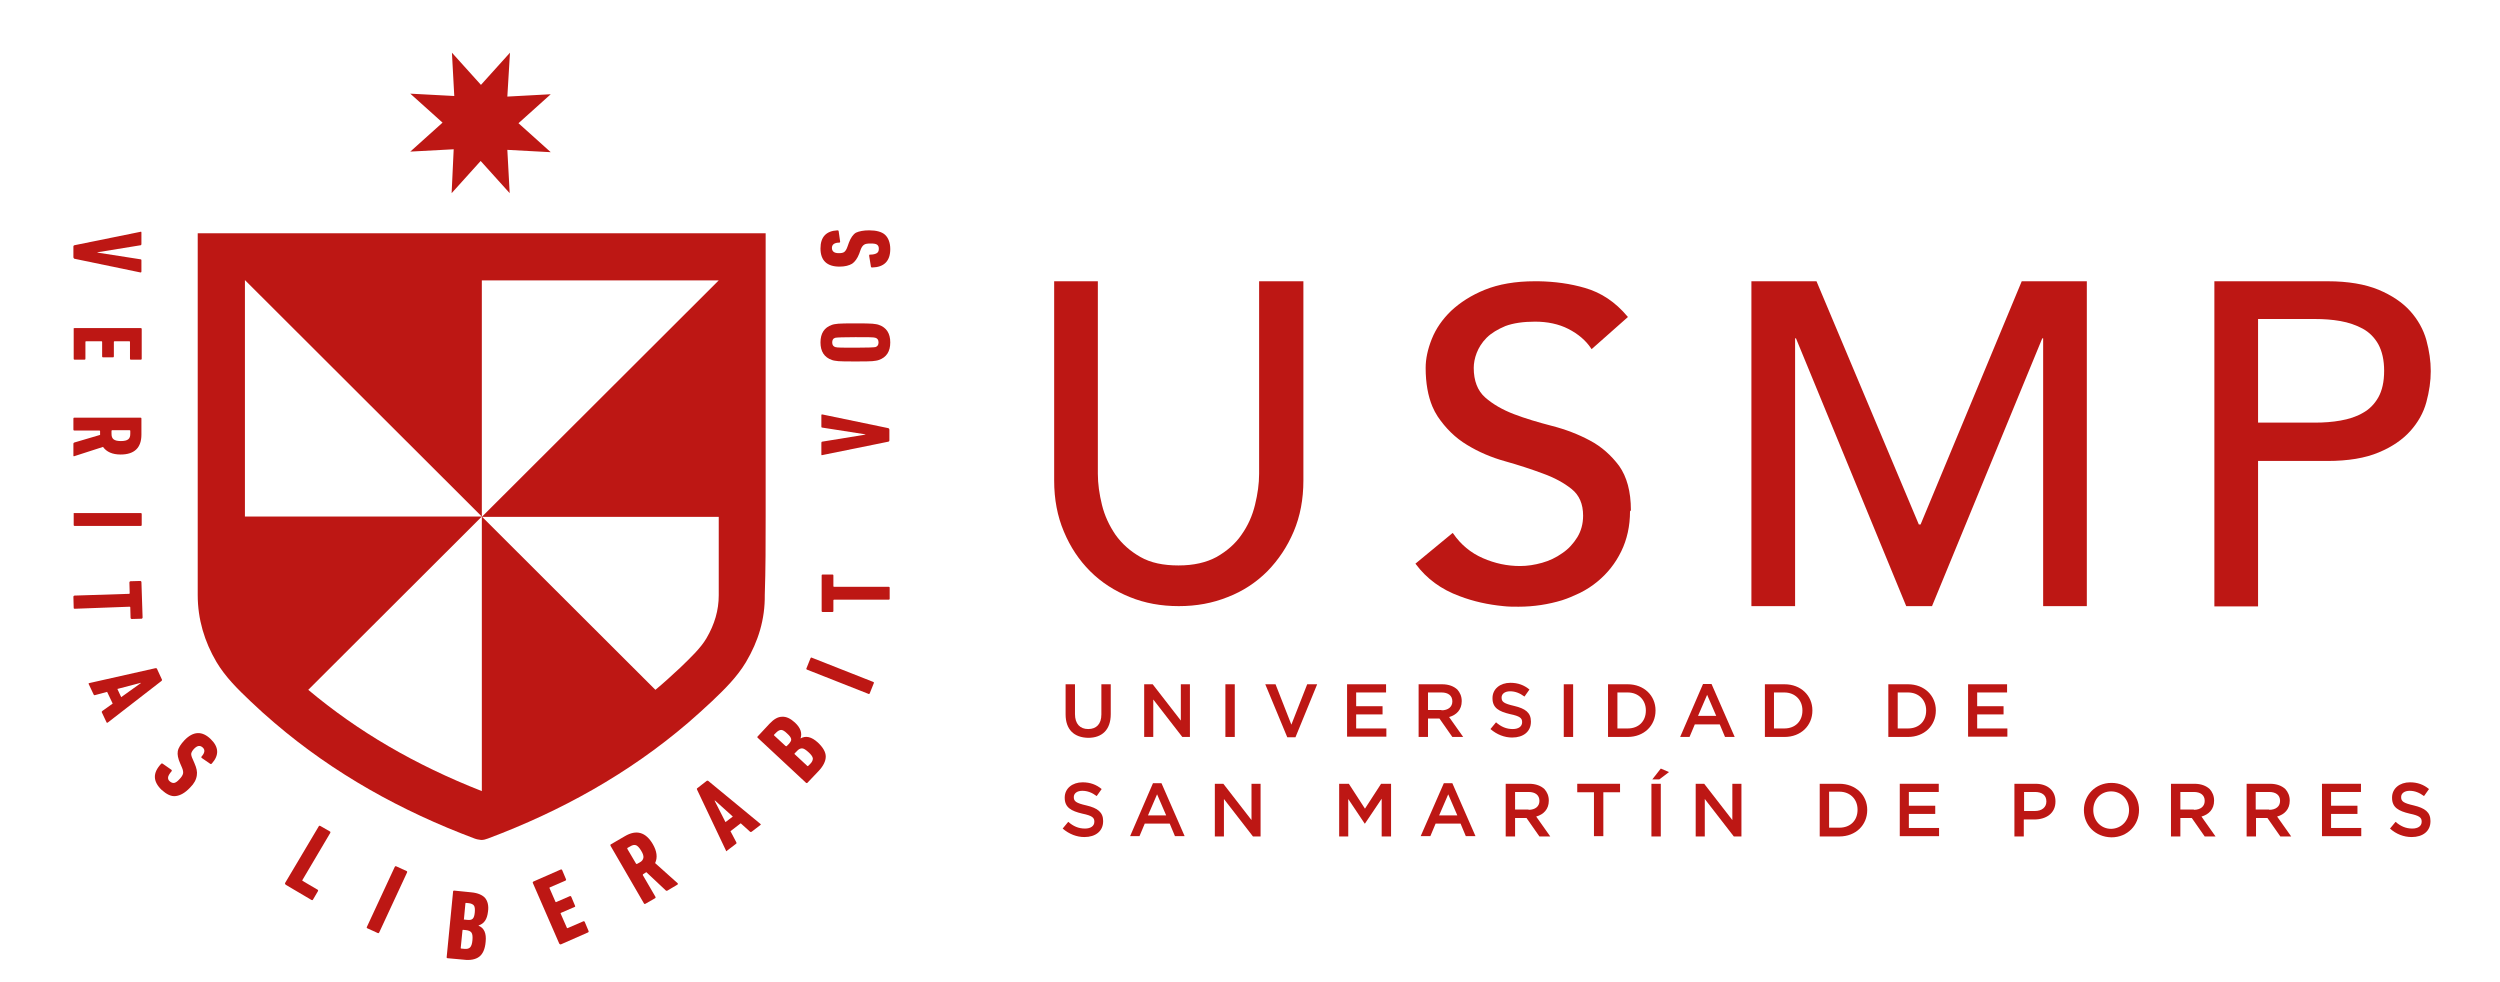 <svg width="517" height="203" viewBox="0 0 517 203" fill="none" xmlns="http://www.w3.org/2000/svg">
<path d="M220.366 147.741V141.507H222.307V147.68C222.307 149.678 223.338 150.767 225.035 150.767C226.733 150.767 227.764 149.738 227.764 147.741V141.507H229.704V147.68C229.704 150.949 227.885 152.583 225.035 152.583C222.125 152.522 220.366 150.888 220.366 147.741Z" fill="#BD1714"/>
<path d="M236.616 141.507H238.375L244.196 149.012V141.507H246.075V152.401H244.499L238.496 144.654V152.401H236.616V141.507Z" fill="#BD1714"/>
<path d="M253.412 141.507H255.352V152.401H253.412V141.507Z" fill="#BD1714"/>
<path d="M261.658 141.507H263.781L267.055 149.859L270.329 141.507H272.391L267.904 152.462H266.206L261.658 141.507Z" fill="#BD1714"/>
<path d="M278.575 141.507H286.64V143.202H280.455V146.046H285.912V147.741H280.455V150.646H286.7V152.341H278.575V141.507Z" fill="#BD1714"/>
<path d="M293.37 141.507H298.221C299.616 141.507 300.647 141.931 301.374 142.596C301.92 143.202 302.284 143.988 302.284 144.957V145.017C302.284 146.772 301.192 147.862 299.676 148.286L302.587 152.401H300.343L297.675 148.588H295.311V152.401H293.37V141.507ZM298.1 146.894C299.494 146.894 300.343 146.167 300.343 145.078V145.017C300.343 143.867 299.494 143.202 298.1 143.202H295.311V146.833H298.1V146.894Z" fill="#BD1714"/>
<path d="M308.226 150.767L309.378 149.375C310.409 150.283 311.5 150.767 312.834 150.767C314.047 150.767 314.774 150.222 314.774 149.375V149.314C314.774 148.528 314.35 148.104 312.288 147.68C309.984 147.136 308.65 146.409 308.65 144.412V144.351C308.65 142.475 310.227 141.204 312.349 141.204C313.925 141.204 315.199 141.688 316.29 142.596L315.259 144.049C314.289 143.322 313.319 142.959 312.288 142.959C311.197 142.959 310.53 143.504 310.53 144.23V144.291C310.53 145.138 311.015 145.501 313.137 145.986C315.441 146.53 316.593 147.378 316.593 149.193V149.254C316.593 151.312 315.017 152.522 312.713 152.522C311.136 152.522 309.56 151.917 308.226 150.767Z" fill="#BD1714"/>
<path d="M323.385 141.507H325.325V152.401H323.385V141.507Z" fill="#BD1714"/>
<path d="M332.54 141.507H336.603C339.998 141.507 342.363 143.867 342.363 146.894V146.954C342.363 150.041 339.998 152.401 336.603 152.401H332.54V141.507ZM334.481 143.262V150.646H336.603C338.907 150.646 340.362 149.133 340.362 146.954V146.894C340.362 144.775 338.846 143.202 336.603 143.202H334.481V143.262Z" fill="#BD1714"/>
<path d="M352.186 141.446H353.944L358.734 152.401H356.733L355.642 149.799H350.488L349.397 152.401H347.456L352.186 141.446ZM354.914 148.043L353.035 143.686L351.155 148.043H354.914Z" fill="#BD1714"/>
<path d="M364.98 141.507H369.042C372.438 141.507 374.803 143.867 374.803 146.894V146.954C374.803 150.041 372.438 152.401 369.042 152.401H364.98V141.507ZM366.859 143.262V150.646H368.982C371.286 150.646 372.741 149.133 372.741 146.954V146.894C372.741 144.775 371.225 143.202 368.982 143.202H366.859V143.262Z" fill="#BD1714"/>
<path d="M390.507 141.507H394.569C397.965 141.507 400.33 143.867 400.33 146.894V146.954C400.33 150.041 397.965 152.401 394.569 152.401H390.507V141.507ZM392.447 143.262V150.646H394.569C396.873 150.646 398.329 149.133 398.329 146.954V146.894C398.329 144.775 396.813 143.202 394.569 143.202H392.447V143.262Z" fill="#BD1714"/>
<path d="M407 141.507H415.064V143.202H408.879V146.046H414.336V147.741H408.879V150.646H415.125V152.341H407V141.507Z" fill="#BD1714"/>
<path d="M219.76 171.346L220.912 169.954C221.943 170.861 223.034 171.346 224.368 171.346C225.581 171.346 226.309 170.801 226.309 169.954V169.893C226.309 169.106 225.884 168.683 223.823 168.259C221.518 167.714 220.184 166.988 220.184 164.991V164.93C220.184 163.054 221.761 161.783 223.883 161.783C225.46 161.783 226.733 162.267 227.824 163.175L226.794 164.627C225.823 163.901 224.853 163.538 223.823 163.538C222.731 163.538 222.064 164.083 222.064 164.809V164.869C222.064 165.717 222.549 166.08 224.671 166.564C226.976 167.109 228.128 167.956 228.128 169.772V169.833C228.128 171.89 226.551 173.101 224.247 173.101C222.67 173.101 221.094 172.496 219.76 171.346Z" fill="#BD1714"/>
<path d="M238.436 161.964H240.194L244.984 172.919H242.983L241.892 170.316H236.738L235.646 172.919H233.706L238.436 161.964ZM241.164 168.622L239.284 164.264L237.405 168.622H241.164Z" fill="#BD1714"/>
<path d="M251.229 162.085H252.988L258.809 169.59V162.085H260.688V172.979H259.112L253.109 165.232V172.979H251.229V162.085Z" fill="#BD1714"/>
<path d="M276.878 162.085H278.939L282.274 167.23L285.609 162.085H287.671V172.979H285.73V165.172L282.274 170.316H282.214L278.818 165.232V172.979H276.938V162.085H276.878Z" fill="#BD1714"/>
<path d="M298.585 161.964H300.343L305.133 172.919H303.132L302.041 170.316H296.887L295.796 172.919H293.795L298.585 161.964ZM301.374 168.622L299.494 164.264L297.615 168.622H301.374Z" fill="#BD1714"/>
<path d="M311.379 162.085H316.23C317.624 162.085 318.655 162.509 319.383 163.174C319.928 163.78 320.292 164.566 320.292 165.535V165.595C320.292 167.351 319.201 168.44 317.685 168.864L320.595 172.979H318.352L315.684 169.166H313.319V172.979H311.379V162.085ZM316.108 167.472C317.503 167.472 318.352 166.745 318.352 165.656V165.595C318.352 164.445 317.503 163.78 316.108 163.78H313.319V167.411H316.108V167.472Z" fill="#BD1714"/>
<path d="M329.63 163.84H326.174V162.085H335.026V163.84H331.57V172.919H329.63V163.84Z" fill="#BD1714"/>
<path d="M341.514 162.085H343.454V172.98H341.514V162.085ZM343.454 158.938L345.152 159.664L343.151 161.177H341.696L343.454 158.938Z" fill="#BD1714"/>
<path d="M350.67 162.085H352.428L358.249 169.59V162.085H360.129V172.979H358.552L352.55 165.232V172.979H350.67V162.085Z" fill="#BD1714"/>
<path d="M376.318 162.085H380.381C383.776 162.085 386.141 164.445 386.141 167.472V167.532C386.141 170.619 383.776 172.979 380.381 172.979H376.318V162.085ZM378.259 163.78V171.164H380.381C382.685 171.164 384.14 169.651 384.14 167.472V167.411C384.14 165.293 382.624 163.719 380.381 163.719H378.259V163.78Z" fill="#BD1714"/>
<path d="M392.872 162.085H400.936V163.78H394.751V166.624H400.208V168.319H394.751V171.224H400.997V172.919H392.872V162.085Z" fill="#BD1714"/>
<path d="M416.64 162.085H420.946C423.492 162.085 425.069 163.538 425.069 165.716V165.777C425.069 168.198 423.128 169.469 420.703 169.469H418.52V172.979H416.58V162.085H416.64ZM420.824 167.714C422.279 167.714 423.189 166.927 423.189 165.777V165.716C423.189 164.445 422.279 163.78 420.824 163.78H418.581V167.714H420.824Z" fill="#BD1714"/>
<path d="M430.95 167.532C430.95 164.445 433.315 161.903 436.65 161.903C439.985 161.903 442.349 164.445 442.349 167.472V167.532C442.349 170.619 439.985 173.161 436.65 173.161C433.254 173.1 430.95 170.619 430.95 167.532ZM440.288 167.532C440.288 165.414 438.772 163.659 436.589 163.659C434.406 163.659 432.891 165.353 432.891 167.472V167.532C432.891 169.65 434.406 171.406 436.589 171.406C438.772 171.345 440.288 169.65 440.288 167.532Z" fill="#BD1714"/>
<path d="M448.958 162.085H453.809C455.204 162.085 456.235 162.509 456.962 163.174C457.508 163.78 457.872 164.566 457.872 165.535V165.595C457.872 167.351 456.78 168.44 455.264 168.864L458.175 172.979H455.931L453.264 169.166H450.899V172.979H448.958V162.085ZM453.688 167.472C455.083 167.472 455.931 166.745 455.931 165.656V165.595C455.931 164.445 455.083 163.78 453.688 163.78H450.899V167.411H453.688V167.472Z" fill="#BD1714"/>
<path d="M464.602 162.085H469.453C470.848 162.085 471.878 162.509 472.606 163.174C473.152 163.78 473.516 164.566 473.516 165.535V165.595C473.516 167.351 472.424 168.44 470.908 168.864L473.819 172.979H471.575L468.907 169.166H466.543V172.979H464.602V162.085ZM469.271 167.472C470.666 167.472 471.515 166.745 471.515 165.656V165.595C471.515 164.445 470.666 163.78 469.271 163.78H466.482V167.411H469.271V167.472Z" fill="#BD1714"/>
<path d="M480.185 162.085H488.25V163.78H482.065V166.624H487.522V168.319H482.065V171.224H488.31V172.919H480.185V162.085Z" fill="#BD1714"/>
<path d="M494.253 171.346L495.405 169.954C496.436 170.861 497.527 171.346 498.861 171.346C500.074 171.346 500.801 170.801 500.801 169.954V169.893C500.801 169.106 500.377 168.683 498.315 168.259C496.011 167.714 494.677 166.988 494.677 164.991V164.93C494.677 163.054 496.254 161.783 498.376 161.783C499.952 161.783 501.226 162.267 502.317 163.175L501.286 164.627C500.316 163.901 499.346 163.538 498.315 163.538C497.224 163.538 496.557 164.083 496.557 164.809V164.869C496.557 165.717 497.042 166.08 499.164 166.564C501.468 167.109 502.62 167.956 502.62 169.772V169.833C502.62 171.89 501.044 173.101 498.74 173.101C497.103 173.101 495.526 172.496 494.253 171.346Z" fill="#BD1714"/>
<path d="M105.464 10.895L99.461 17.552L93.458 10.895L93.943 19.852L84.848 19.368L91.518 25.36L84.848 31.352L93.822 30.868L93.397 39.946L99.4 33.289L105.403 39.946L104.918 30.989L113.892 31.473L107.222 25.481L113.892 19.489L104.918 19.973L105.464 10.895Z" fill="#BD1714"/>
<path d="M158.337 106.826C158.337 78.44 158.337 51.386 158.337 51.386C158.337 51.386 158.337 50.054 158.337 48.965C158.337 48.722 158.337 48.42 158.337 48.238C148.514 48.238 124.079 48.238 99.643 48.238C75.753 48.238 51.863 48.238 41.616 48.238C41.373 48.238 41.13 48.238 40.888 48.238C40.888 49.328 40.888 51.386 40.888 51.386C40.888 51.386 40.888 78.44 40.888 106.826C40.888 112.273 40.888 117.721 40.888 123.047C40.888 128.07 42.282 132.67 44.769 136.907C46.648 140.054 49.195 142.536 51.802 145.017C53.439 146.591 55.076 148.044 56.774 149.496C69.022 159.967 82.968 167.714 98.127 173.403C98.612 173.585 99.037 173.646 99.522 173.706C100.007 173.706 100.431 173.585 100.916 173.403C116.075 167.714 130.021 159.967 142.269 149.496C143.967 148.044 145.604 146.53 147.241 145.017C149.848 142.536 152.395 140.054 154.275 136.907C156.821 132.61 158.216 128.07 158.155 123.047C158.337 117.721 158.337 112.273 158.337 106.826ZM146.089 132.005C144.876 134.062 142.754 136.06 140.692 138.057C138.995 139.631 137.297 141.204 135.538 142.657L99.643 106.826V163.598C85.757 158.151 73.994 151.251 63.747 142.657L99.643 106.826H50.65C50.65 86.914 50.65 67.667 50.65 57.922L99.643 106.826V57.983H148.636L99.643 106.887H148.636C148.636 112.334 148.636 117.781 148.636 123.107C148.636 126.194 147.787 129.099 146.089 132.005Z" fill="#BD1714"/>
<path d="M15.179 53.201V50.962C15.179 50.84 15.24 50.78 15.361 50.719L29.064 47.935C29.186 47.875 29.246 47.935 29.246 48.117V50.477C29.246 50.598 29.186 50.719 29.064 50.719L20.151 52.172V52.233L29.064 53.625C29.186 53.625 29.246 53.685 29.246 53.867V56.167C29.246 56.288 29.186 56.348 29.064 56.348L15.361 53.504C15.24 53.383 15.179 53.322 15.179 53.201Z" fill="#BD1714"/>
<path d="M15.421 67.848H29.125C29.246 67.848 29.307 67.909 29.307 68.03V74.203C29.307 74.324 29.246 74.385 29.125 74.385H27.063C26.942 74.385 26.881 74.324 26.881 74.203V70.693C26.881 70.632 26.821 70.572 26.76 70.572H23.668C23.607 70.572 23.547 70.632 23.547 70.693V73.719C23.547 73.84 23.486 73.901 23.365 73.901H21.303C21.182 73.901 21.121 73.84 21.121 73.719V70.693C21.121 70.632 21.061 70.572 21 70.572H17.786C17.726 70.572 17.665 70.632 17.665 70.693V74.203C17.665 74.324 17.604 74.385 17.483 74.385H15.421C15.3 74.385 15.239 74.324 15.239 74.203V68.03C15.179 67.969 15.239 67.848 15.421 67.848Z" fill="#BD1714"/>
<path d="M15.179 94.237V91.755C15.179 91.634 15.24 91.574 15.361 91.513L20.697 89.94V89.153C20.697 89.092 20.636 89.032 20.575 89.032H15.361C15.24 89.032 15.179 88.971 15.179 88.85V86.55C15.179 86.429 15.24 86.369 15.361 86.369H29.064C29.186 86.369 29.246 86.429 29.246 86.55V89.879C29.246 92.603 27.791 93.995 24.941 93.995C23.243 93.995 22.031 93.45 21.303 92.421L15.3 94.358C15.3 94.358 15.179 94.358 15.179 94.237ZM23.061 89.698C23.061 90.242 23.183 90.605 23.486 90.847C23.789 91.09 24.274 91.211 25.002 91.211C25.729 91.211 26.214 91.09 26.518 90.847C26.821 90.605 26.942 90.242 26.942 89.698V89.092C26.942 89.032 26.881 88.971 26.821 88.971H23.183C23.122 88.971 23.061 89.032 23.061 89.092V89.698Z" fill="#BD1714"/>
<path d="M15.421 106.1H29.125C29.246 106.1 29.307 106.16 29.307 106.281V108.581C29.307 108.702 29.246 108.763 29.125 108.763H15.421C15.3 108.763 15.239 108.702 15.239 108.581V106.281C15.179 106.16 15.239 106.1 15.421 106.1Z" fill="#BD1714"/>
<path d="M15.24 125.71L15.179 123.41C15.179 123.289 15.24 123.228 15.361 123.168L26.7 122.805C26.76 122.805 26.821 122.744 26.821 122.684L26.76 120.444C26.76 120.323 26.821 120.263 26.942 120.202L29.004 120.142C29.125 120.142 29.186 120.202 29.246 120.323L29.489 127.707C29.489 127.828 29.428 127.889 29.307 127.949L27.245 128.01C27.124 128.01 27.063 127.949 27.003 127.828L26.942 125.589C26.942 125.528 26.881 125.468 26.821 125.468L15.482 125.891C15.3 125.891 15.24 125.831 15.24 125.71Z" fill="#BD1714"/>
<path d="M18.453 141.264L32.157 138.178C32.278 138.178 32.399 138.178 32.46 138.299L33.49 140.538C33.551 140.659 33.49 140.72 33.369 140.841L22.273 149.435C22.152 149.496 22.091 149.496 22.031 149.375L21.06 147.317C21 147.196 21.06 147.135 21.182 147.014L23.304 145.501L22.152 143.08L19.666 143.746C19.545 143.807 19.423 143.746 19.363 143.625L18.392 141.567C18.271 141.386 18.332 141.264 18.453 141.264ZM24.274 142.475L25.062 144.17L29.125 141.264V141.204L24.274 142.475Z" fill="#BD1714"/>
<path d="M39.311 162.872C38.281 163.962 37.31 164.506 36.34 164.627C35.37 164.748 34.461 164.264 33.43 163.356C31.611 161.601 31.55 159.846 33.309 157.97C33.43 157.849 33.49 157.849 33.612 157.909L35.431 159.18C35.552 159.241 35.552 159.362 35.492 159.483C35.067 159.967 34.825 160.391 34.764 160.693C34.703 161.056 34.825 161.359 35.128 161.601C35.431 161.843 35.734 161.964 36.037 161.904C36.34 161.843 36.704 161.601 37.129 161.117C37.553 160.693 37.796 160.269 37.856 159.967C37.917 159.664 37.856 159.241 37.614 158.696L37.25 157.849C36.825 156.88 36.644 156.033 36.765 155.367C36.886 154.641 37.371 153.914 38.159 153.067C39.978 151.191 41.797 151.13 43.556 152.825C45.254 154.459 45.375 156.154 43.798 157.909C43.677 158.03 43.617 158.03 43.495 157.97L41.737 156.759C41.616 156.699 41.616 156.577 41.676 156.456C42.343 155.73 42.464 155.064 41.919 154.58C41.373 154.096 40.827 154.157 40.16 154.822C39.797 155.185 39.615 155.549 39.554 155.791C39.493 156.033 39.615 156.517 39.857 157.001L40.221 157.849C40.645 158.817 40.827 159.604 40.706 160.33C40.585 161.238 40.16 162.025 39.311 162.872Z" fill="#BD1714"/>
<path d="M58.957 182.603L65.93 170.861C65.991 170.74 66.112 170.74 66.233 170.801L68.234 171.95C68.356 172.011 68.356 172.132 68.295 172.253L62.535 181.998C62.474 182.058 62.535 182.119 62.595 182.179L65.688 183.995C65.809 184.055 65.809 184.176 65.748 184.298L64.717 186.053C64.657 186.174 64.535 186.174 64.414 186.113L59.078 182.966C58.957 182.784 58.897 182.724 58.957 182.603Z" fill="#BD1714"/>
<path d="M75.874 191.682L81.634 179.274C81.695 179.153 81.756 179.093 81.938 179.153L84.06 180.122C84.181 180.182 84.242 180.243 84.181 180.424L78.421 192.832C78.36 192.953 78.299 193.013 78.118 192.953L75.995 191.984C75.814 191.924 75.814 191.803 75.874 191.682Z" fill="#BD1714"/>
<path d="M92.367 197.976L93.701 184.358C93.701 184.237 93.761 184.177 93.943 184.177L97.521 184.54C98.794 184.661 99.764 185.085 100.31 185.69C100.856 186.356 101.098 187.324 100.916 188.535C100.734 190.108 100.128 191.016 98.976 191.379V191.44C100.128 191.924 100.613 193.013 100.431 194.769C100.31 196.282 99.825 197.311 99.097 197.855C98.37 198.4 97.278 198.642 95.883 198.461L92.549 198.158C92.427 198.158 92.367 198.097 92.367 197.976ZM95.277 196.04C95.277 196.1 95.277 196.161 95.398 196.161L96.005 196.221C96.611 196.282 96.975 196.161 97.218 195.919C97.46 195.676 97.642 195.192 97.703 194.405C97.763 193.679 97.703 193.195 97.521 192.892C97.339 192.59 96.914 192.408 96.369 192.348L95.762 192.287C95.702 192.287 95.641 192.287 95.641 192.408L95.277 196.04ZM96.005 190.169L96.611 190.229C97.157 190.29 97.521 190.229 97.763 189.987C98.006 189.745 98.127 189.321 98.188 188.656C98.248 187.99 98.188 187.506 98.006 187.264C97.824 187.021 97.46 186.84 96.975 186.779L96.369 186.719C96.308 186.719 96.247 186.719 96.247 186.84L95.944 190.048C95.883 190.169 95.883 190.169 96.005 190.169Z" fill="#BD1714"/>
<path d="M115.65 195.131L110.193 182.603C110.133 182.482 110.193 182.361 110.314 182.3L115.954 179.819C116.075 179.758 116.196 179.819 116.257 179.94L117.045 181.816C117.106 181.937 117.045 182.058 116.924 182.119L113.71 183.511C113.649 183.571 113.589 183.571 113.649 183.692L114.862 186.476C114.923 186.537 114.923 186.597 115.044 186.537L117.833 185.326C117.954 185.266 118.076 185.326 118.136 185.447L118.925 187.324C118.985 187.445 118.925 187.566 118.803 187.566L116.014 188.776C115.954 188.837 115.893 188.837 115.954 188.958L117.227 191.863C117.287 191.924 117.287 191.984 117.409 191.924L120.622 190.532C120.744 190.471 120.865 190.532 120.926 190.653L121.714 192.529C121.774 192.65 121.714 192.771 121.593 192.831L115.954 195.313C115.772 195.252 115.711 195.252 115.65 195.131Z" fill="#BD1714"/>
<path d="M140.147 182.905L138.025 184.176C137.903 184.237 137.843 184.237 137.721 184.176L133.659 180.363L132.992 180.787C132.931 180.848 132.931 180.908 132.931 180.969L135.539 185.447C135.599 185.569 135.599 185.69 135.478 185.75L133.477 186.9C133.356 186.961 133.234 186.961 133.174 186.84L126.262 174.916C126.201 174.795 126.201 174.674 126.322 174.614L129.233 172.919C131.597 171.527 133.538 172.072 134.993 174.553C135.842 176.006 136.024 177.337 135.478 178.487L140.147 182.663C140.207 182.784 140.207 182.845 140.147 182.905ZM132.264 178.366C132.749 178.124 132.992 177.761 133.053 177.398C133.113 177.035 132.992 176.55 132.568 175.885C132.204 175.279 131.84 174.916 131.537 174.795C131.173 174.674 130.809 174.735 130.324 175.037L129.778 175.34C129.718 175.4 129.718 175.461 129.718 175.521L131.537 178.608C131.597 178.669 131.658 178.669 131.719 178.669L132.264 178.366Z" fill="#BD1714"/>
<path d="M150.152 175.945L144.149 163.296C144.088 163.175 144.088 163.054 144.209 162.993L146.15 161.48C146.271 161.419 146.332 161.419 146.453 161.48L157.246 170.377C157.367 170.498 157.367 170.559 157.246 170.619L155.427 172.011C155.305 172.072 155.245 172.072 155.124 172.011L153.183 170.256L151.061 171.89L152.274 174.19C152.334 174.311 152.334 174.432 152.213 174.493L150.394 175.885C150.273 176.066 150.212 176.066 150.152 175.945ZM150.03 170.014L151.546 168.864L147.847 165.535L147.787 165.596L150.03 170.014Z" fill="#BD1714"/>
<path d="M166.705 161.904L156.7 152.583C156.579 152.462 156.579 152.401 156.7 152.28L159.125 149.678C160.035 148.709 160.884 148.225 161.733 148.225C162.582 148.164 163.491 148.588 164.401 149.435C165.553 150.525 165.917 151.554 165.553 152.704C166.644 152.099 167.796 152.341 169.13 153.551C170.222 154.58 170.767 155.548 170.767 156.456C170.767 157.364 170.282 158.393 169.312 159.422L167.008 161.843C166.947 161.964 166.826 161.964 166.705 161.904ZM162.703 154.277L163.127 153.854C163.491 153.43 163.673 153.127 163.612 152.825C163.552 152.522 163.309 152.159 162.764 151.675C162.278 151.191 161.854 150.949 161.551 150.949C161.248 150.949 160.884 151.13 160.52 151.493L160.096 151.917C160.035 151.977 160.035 152.038 160.096 152.099L162.46 154.277C162.642 154.338 162.703 154.338 162.703 154.277ZM166.947 158.393C167.008 158.454 167.069 158.454 167.129 158.393L167.554 157.969C167.978 157.546 168.099 157.183 168.099 156.819C168.039 156.456 167.736 156.033 167.19 155.548C166.644 155.064 166.22 154.762 165.856 154.762C165.492 154.762 165.128 154.943 164.764 155.367L164.34 155.791C164.279 155.851 164.279 155.912 164.34 155.972L166.947 158.393Z" fill="#BD1714"/>
<path d="M179.62 143.504L166.887 138.48C166.765 138.42 166.705 138.359 166.765 138.238L167.614 136.12C167.675 135.999 167.735 135.938 167.857 135.999L180.59 141.022C180.711 141.083 180.772 141.143 180.711 141.264L179.862 143.383C179.802 143.504 179.741 143.564 179.62 143.504Z" fill="#BD1714"/>
<path d="M183.986 121.534V123.834C183.986 123.955 183.925 124.015 183.804 124.015H172.465C172.404 124.015 172.344 124.076 172.344 124.136V126.376C172.344 126.497 172.283 126.557 172.162 126.557H170.1C169.979 126.557 169.918 126.497 169.918 126.376V118.992C169.918 118.871 169.979 118.81 170.1 118.81H172.162C172.283 118.81 172.344 118.871 172.344 118.992V121.231C172.344 121.292 172.404 121.352 172.465 121.352H183.804C183.864 121.352 183.986 121.413 183.986 121.534Z" fill="#BD1714"/>
<path d="M183.925 88.85V91.09C183.925 91.211 183.864 91.271 183.743 91.332L170.04 94.116C169.918 94.177 169.858 94.116 169.858 93.934V91.574C169.858 91.453 169.918 91.332 170.04 91.332L178.953 89.879V89.819L170.04 88.427C169.918 88.427 169.858 88.366 169.858 88.185V85.885C169.858 85.703 169.918 85.703 170.04 85.703L183.743 88.548C183.864 88.669 183.925 88.729 183.925 88.85Z" fill="#BD1714"/>
<path d="M184.107 70.814C184.107 72.69 183.319 73.901 181.742 74.445C181.439 74.567 180.954 74.627 180.408 74.688C179.862 74.748 178.65 74.748 176.891 74.748C175.133 74.748 173.981 74.748 173.374 74.688C172.829 74.627 172.344 74.567 172.041 74.445C170.464 73.901 169.676 72.69 169.676 70.814C169.676 68.938 170.464 67.727 172.041 67.183C172.344 67.061 172.829 67.001 173.374 66.94C173.92 66.88 175.133 66.88 176.891 66.88C178.65 66.88 179.802 66.88 180.408 66.94C180.954 67.001 181.439 67.061 181.742 67.183C183.319 67.727 184.107 68.938 184.107 70.814ZM181.681 70.814C181.681 70.269 181.439 69.967 181.014 69.846C180.711 69.725 179.317 69.725 176.891 69.725C174.466 69.725 173.071 69.785 172.768 69.846C172.283 69.967 172.101 70.33 172.101 70.814C172.101 71.359 172.344 71.661 172.768 71.782C173.071 71.903 174.466 71.903 176.891 71.903C179.317 71.903 180.711 71.843 181.014 71.782C181.439 71.661 181.681 71.359 181.681 70.814Z" fill="#BD1714"/>
<path d="M179.741 47.633C181.196 47.633 182.348 47.935 183.015 48.541C183.682 49.146 184.107 50.175 184.107 51.506C184.107 53.988 182.833 55.259 180.347 55.319C180.226 55.319 180.105 55.259 180.105 55.138L179.741 52.898C179.741 52.717 179.741 52.656 179.923 52.656C180.59 52.656 181.014 52.535 181.318 52.354C181.621 52.172 181.742 51.87 181.742 51.446C181.742 51.022 181.621 50.78 181.378 50.599C181.136 50.417 180.711 50.356 180.044 50.356C179.438 50.356 178.953 50.417 178.71 50.599C178.407 50.78 178.165 51.143 177.983 51.627L177.68 52.475C177.316 53.443 176.77 54.169 176.224 54.533C175.618 54.896 174.769 55.138 173.617 55.138C171.01 55.138 169.676 53.867 169.676 51.385C169.676 49.025 170.828 47.754 173.193 47.633C173.314 47.633 173.435 47.693 173.435 47.814L173.738 49.933C173.738 50.054 173.738 50.175 173.556 50.175C172.526 50.175 172.041 50.599 172.041 51.264C172.041 51.991 172.526 52.354 173.435 52.354C173.981 52.354 174.345 52.293 174.587 52.112C174.83 51.93 175.072 51.567 175.254 51.022L175.557 50.175C175.921 49.206 176.406 48.48 177.013 48.117C177.68 47.814 178.589 47.633 179.741 47.633Z" fill="#BD1714"/>
<path d="M227.036 58.165V97.99C227.036 100.048 227.339 102.166 227.885 104.405C228.431 106.645 229.401 108.703 230.674 110.579C232.008 112.455 233.706 113.968 235.828 115.179C237.95 116.389 240.558 116.934 243.711 116.934C246.864 116.934 249.471 116.329 251.593 115.179C253.715 113.968 255.474 112.455 256.747 110.579C258.081 108.703 258.99 106.645 259.536 104.405C260.082 102.166 260.385 100.048 260.385 97.99V58.165H269.541V99.382C269.541 103.255 268.874 106.766 267.54 109.913C266.206 113.06 264.387 115.784 262.083 118.145C259.779 120.445 257.05 122.26 253.897 123.471C250.744 124.742 247.409 125.347 243.771 125.347C240.133 125.347 236.738 124.742 233.645 123.471C230.492 122.2 227.764 120.445 225.46 118.145C223.155 115.845 221.336 113.121 220.002 109.913C218.668 106.766 218.001 103.255 218.001 99.382V58.165H227.036Z" fill="#BD1714"/>
<path d="M337.27 105.495C337.27 101.621 336.421 98.595 334.844 96.356C333.207 94.177 331.206 92.361 328.781 91.09C326.416 89.819 323.748 88.79 320.898 88.064C318.109 87.338 315.441 86.551 313.076 85.643C310.712 84.735 308.711 83.585 307.134 82.193C305.558 80.801 304.769 78.743 304.769 76.08C304.769 75.172 304.951 74.083 305.376 72.993C305.8 71.904 306.467 70.814 307.437 69.846C308.407 68.877 309.741 68.091 311.318 67.425C312.955 66.82 315.017 66.517 317.442 66.517C319.989 66.517 322.353 67.001 324.354 68.03C326.355 69.059 327.932 70.391 329.023 72.025L329.144 72.206L336.663 65.549L336.542 65.427C334.056 62.462 331.145 60.525 327.811 59.557C324.718 58.649 321.505 58.225 318.17 58.165C317.927 58.165 317.624 58.165 317.381 58.165C313.38 58.165 309.923 58.77 307.074 59.92C304.224 61.07 301.92 62.583 300.101 64.278C298.281 66.033 296.948 67.97 296.099 70.088C295.25 72.206 294.825 74.204 294.825 76.08C294.825 79.227 295.31 81.89 296.22 84.069C296.523 84.795 296.887 85.461 297.311 86.127C298.948 88.548 300.949 90.545 303.375 91.998C305.74 93.451 308.407 94.6 311.257 95.387C314.046 96.174 316.654 97.021 319.079 97.929C321.444 98.777 323.445 99.866 325.021 101.137C326.598 102.408 327.386 104.224 327.386 106.645C327.386 108.34 326.962 109.853 326.173 111.124C325.385 112.395 324.354 113.545 323.081 114.392C321.808 115.3 320.413 115.966 318.897 116.389C317.381 116.813 315.866 117.055 314.35 117.055C311.682 117.055 309.135 116.51 306.649 115.421C304.163 114.332 302.101 112.637 300.525 110.337L300.404 110.216L292.703 116.571L292.764 116.631C295.007 119.658 298.039 121.897 301.859 123.289C304.709 124.379 307.74 125.044 310.893 125.347C311.924 125.468 312.955 125.468 314.046 125.468C317.199 125.468 320.231 124.984 323.02 124.137C324.354 123.713 325.567 123.168 326.719 122.623C328.053 121.958 329.266 121.171 330.357 120.263C332.419 118.568 334.056 116.51 335.269 114.029C336.481 111.547 337.088 108.763 337.088 105.737C337.27 105.555 337.27 105.555 337.27 105.495Z" fill="#BD1714"/>
<path d="M362.19 58.165H375.651L396.813 108.461H397.177L418.095 58.165H431.556V125.347H422.522V69.967H422.34L399.541 125.347H394.205L371.407 69.967H371.225V125.347H362.19V58.165Z" fill="#BD1714"/>
<path d="M457.932 58.165H481.337C485.582 58.165 489.099 58.77 491.888 59.92C494.616 61.07 496.799 62.522 498.436 64.338C500.013 66.093 501.165 68.151 501.771 70.33C502.377 72.569 502.681 74.688 502.681 76.746C502.681 78.803 502.377 80.922 501.771 83.161C501.165 85.401 500.013 87.398 498.436 89.153C496.86 90.908 494.677 92.422 491.888 93.572C489.159 94.722 485.642 95.327 481.337 95.327H466.967V125.408H457.932V58.165ZM466.967 87.398H478.791C480.549 87.398 482.307 87.277 484.005 86.974C485.703 86.672 487.279 86.188 488.613 85.401C489.947 84.674 491.039 83.585 491.827 82.193C492.615 80.801 493.04 78.985 493.04 76.685C493.04 74.446 492.615 72.63 491.827 71.177C491.039 69.785 489.947 68.696 488.613 67.97C487.279 67.243 485.703 66.698 484.005 66.396C482.307 66.093 480.549 65.972 478.791 65.972H466.967V87.398Z" fill="#BD1714"/>
</svg>
